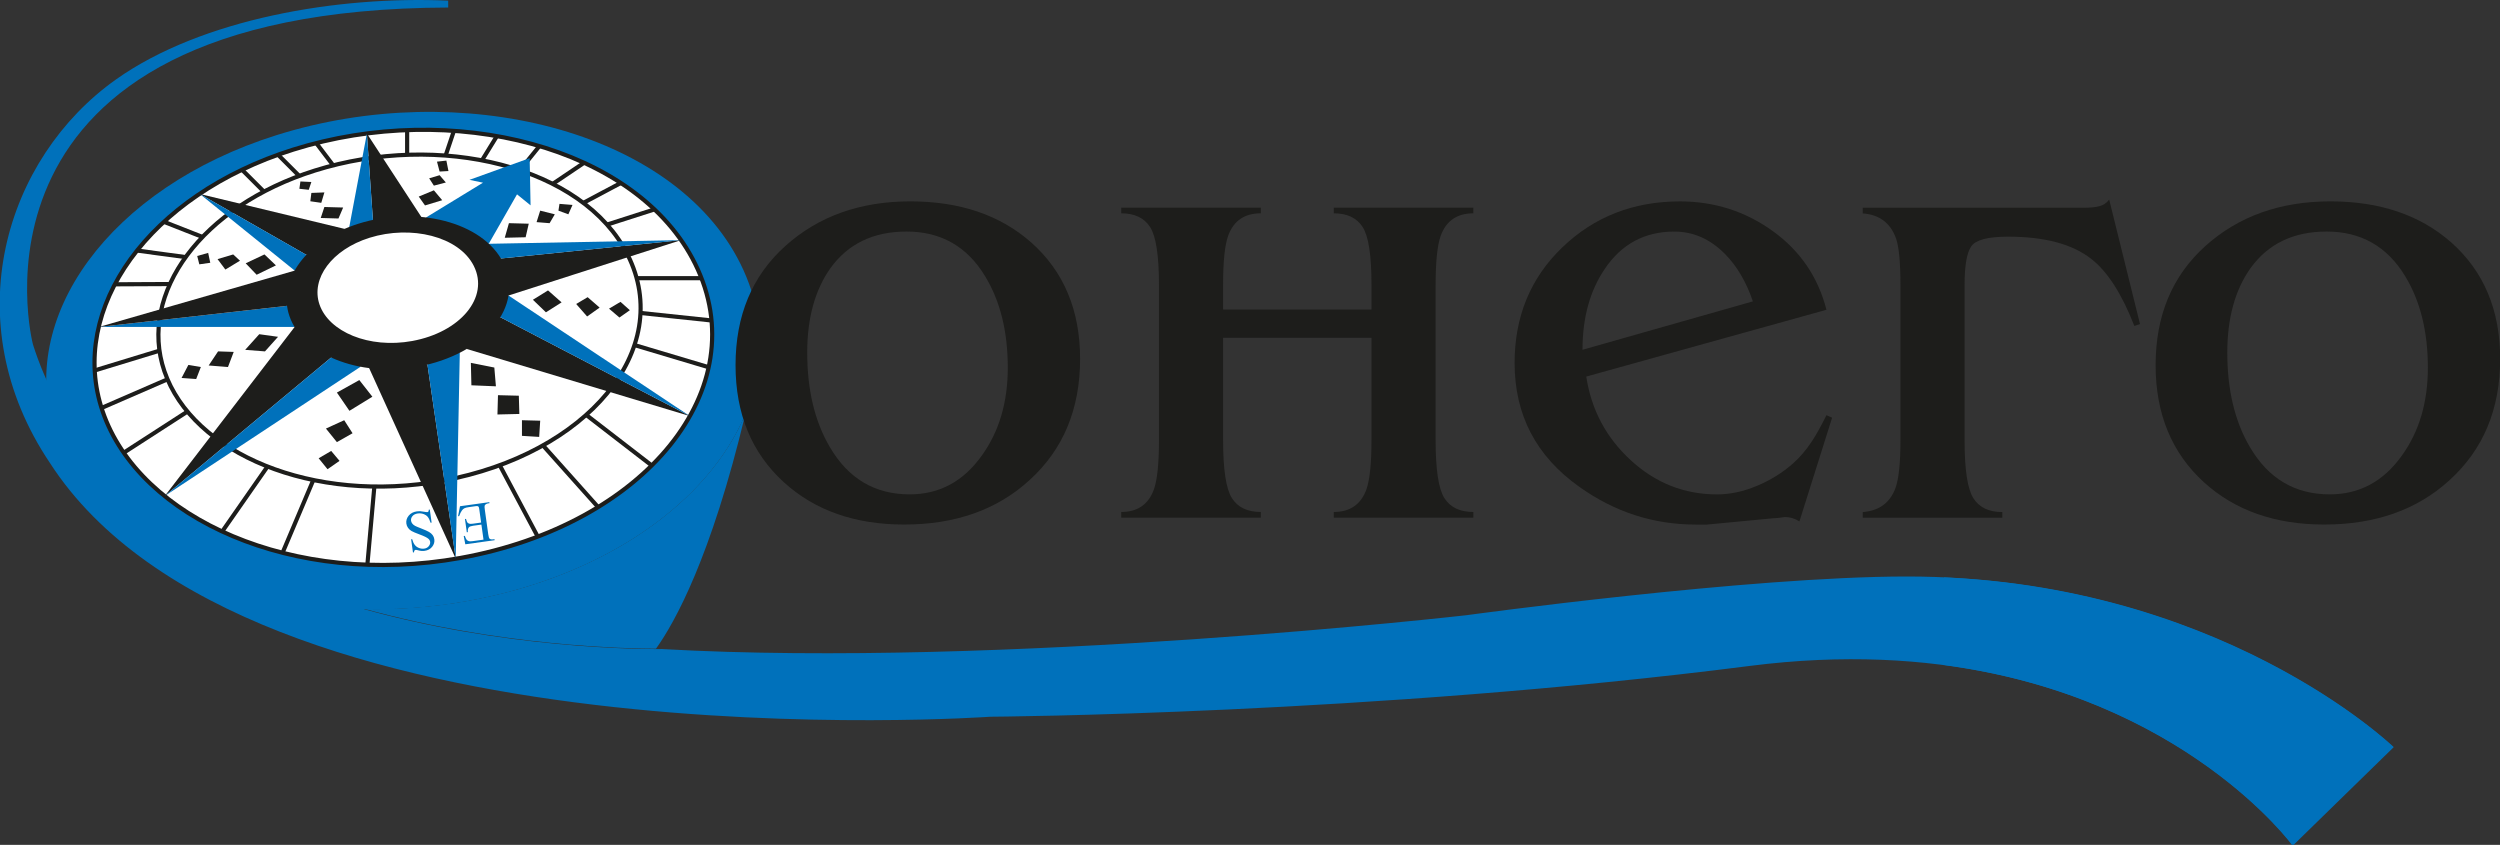<?xml version="1.0" encoding="UTF-8" standalone="no"?> <svg xmlns:dc="http://purl.org/dc/elements/1.1/" xmlns:cc="http://creativecommons.org/ns#" xmlns:rdf="http://www.w3.org/1999/02/22-rdf-syntax-ns#" xmlns:svg="http://www.w3.org/2000/svg" xmlns="http://www.w3.org/2000/svg" id="svg1863" viewBox="0 0 266.569 90.089" height="90.089mm" width="266.569mm"><rect x="0" y="0" width="266.569" height="90.089" fill="#333333" stroke="none"/> <defs id="defs1857"></defs>  <g transform="translate(301.106,65.545)" id="layer1"> <g transform="matrix(0.353,0,0,-0.353,-253.317,-65.474)" id="g336"> <path id="path338" style="fill:#0071bb;fill-opacity:1;fill-rule:nonzero;stroke:none" d="m 0,0 c -33.365,1.512 -74.48,-5.494 -100.28,-23.752 -33.639,-23.809 -48.73,-73.218 -20.037,-115.861 59.748,-92.646 284.082,-76.682 284.082,-76.682 0,0 115.384,0.73 229.311,15.337 113.924,14.606 164.179,-54.213 164.179,-54.213 l 30.421,29.691 c 0,0 -53.289,51.543 -147.042,51.543 -47.797,0 -133.003,-11.685 -133.003,-11.685 0,0 -140.215,-16.067 -243.182,-10.224 0,0 -159.936,-2.922 -189.879,92.018 0,0 -26.473,101.272 125.43,101.757 z"></path> </g> <g transform="matrix(0.353,0,0,-0.353,-222.152,-37.412)" id="g340"> <path id="path342" style="fill:#0071bb;fill-opacity:1;fill-rule:nonzero;stroke:none" d="m 0,0 c 21.35,-42.962 -17.938,-90.158 -82.342,-101.843 -58.115,-10.543 -111.964,13.089 -124.607,50.174 -12.045,35.34 16.351,74.668 66.822,90.546 C -84.715,56.319 -20.141,40.532 0,0"></path> </g> <g transform="matrix(0.353,0,0,-0.353,-226.982,-37.412)" id="g344"> <path id="path346" style="fill:#ffffff;fill-opacity:1;fill-rule:nonzero;stroke:none" d="m 0,0 c 18.623,-37.668 -15.234,-78.838 -70.941,-88.846 -50.277,-9.037 -96.977,11.822 -108.051,44.32 -10.544,30.97 13.91,65.288 57.557,79.021 C -73.52,49.569 -17.573,35.539 0,0"></path> </g> <g transform="matrix(0.353,0,0,-0.353,-226.982,-37.412)" id="g348"> <path id="path350" style="fill:none;stroke:#1d1d1b;stroke-width:1.258;stroke-linecap:butt;stroke-linejoin:miter;stroke-miterlimit:4;stroke-dasharray:none;stroke-opacity:1" d="m 0,0 c 18.623,-37.668 -15.234,-78.838 -70.941,-88.846 -50.277,-9.037 -96.977,11.822 -108.051,44.32 -10.544,30.97 13.91,65.288 57.557,79.021 C -73.52,49.569 -17.573,35.539 0,0 Z"></path> </g> <g transform="matrix(0.353,0,0,-0.353,-231.159,3.624)" id="g352"> <path id="path354" style="fill:#0071bb;fill-opacity:1;fill-rule:nonzero;stroke:none" d="M 0,0 C 5.66,7.885 16.631,27.546 27.004,70.931 15.97,44.423 -15.148,22.012 -56.798,14.458 -67.393,12.541 -77.84,11.777 -87.927,12.004 -47.099,0.662 -8.188,0 0,0"></path> </g> <g transform="matrix(0.353,0,0,-0.353,-234.168,-38.354)" id="g356"> <path id="path358" style="fill:none;stroke:#1d1d1b;stroke-width:1.258;stroke-linecap:butt;stroke-linejoin:miter;stroke-miterlimit:4;stroke-dasharray:none;stroke-opacity:1" d="m 0,0 c 14.298,-28.596 -12.392,-60.181 -55.936,-68.18 -39.3,-7.212 -75.604,8.387 -84.036,33.08 -8.028,23.541 11.279,49.86 45.432,60.604 C -57.055,37.303 -13.476,26.976 0,0 Z"></path> </g> <g transform="matrix(0.353,0,0,-0.353,-270.969,-6.625)" id="g360"> <path id="path362" style="fill:none;stroke:#1d1d1b;stroke-width:1.258;stroke-linecap:butt;stroke-linejoin:miter;stroke-miterlimit:4;stroke-dasharray:none;stroke-opacity:1" d="M 0,0 9.3,21.989"></path> </g> <g transform="matrix(0.353,0,0,-0.353,-261.932,-5.349)" id="g364"> <path id="path366" style="fill:none;stroke:#1d1d1b;stroke-width:1.258;stroke-linecap:butt;stroke-linejoin:miter;stroke-miterlimit:4;stroke-dasharray:none;stroke-opacity:1" d="M 0,0 2.111,23.62"></path> </g> <g transform="matrix(0.353,0,0,-0.353,-247.826,-15.952)" id="g368"> <path id="path370" style="fill:none;stroke:#1d1d1b;stroke-width:1.258;stroke-linecap:butt;stroke-linejoin:miter;stroke-miterlimit:4;stroke-dasharray:none;stroke-opacity:1" d="M 0,0 11.479,-21.578"></path> </g> <g transform="matrix(0.353,0,0,-0.353,-243.217,-18.058)" id="g372"> <path id="path374" style="fill:none;stroke:#1d1d1b;stroke-width:1.258;stroke-linecap:butt;stroke-linejoin:miter;stroke-miterlimit:4;stroke-dasharray:none;stroke-opacity:1" d="M 0,0 16.66,-18.645"></path> </g> <g transform="matrix(0.353,0,0,-0.353,-238.608,-21.31)" id="g376"> <path id="path378" style="fill:none;stroke:#1d1d1b;stroke-width:1.258;stroke-linecap:butt;stroke-linejoin:miter;stroke-miterlimit:4;stroke-dasharray:none;stroke-opacity:1" d="M 0,0 19.798,-15.279"></path> </g> <g transform="matrix(0.353,0,0,-0.353,-233.455,-28.753)" id="g380"> <path id="path382" style="fill:none;stroke:#1d1d1b;stroke-width:1.258;stroke-linecap:butt;stroke-linejoin:miter;stroke-miterlimit:4;stroke-dasharray:none;stroke-opacity:1" d="M 0,0 22.417,-6.698"></path> </g> <g transform="matrix(0.353,0,0,-0.353,-232.815,-32.175)" id="g384"> <path id="path386" style="fill:none;stroke:#1d1d1b;stroke-width:1.258;stroke-linecap:butt;stroke-linejoin:miter;stroke-miterlimit:4;stroke-dasharray:none;stroke-opacity:1" d="M 0,0 21.475,-2.271"></path> </g> <g transform="matrix(0.353,0,0,-0.353,-233.224,-35.883)" id="g388"> <path id="path390" style="fill:none;stroke:#1d1d1b;stroke-width:1.258;stroke-linecap:butt;stroke-linejoin:miter;stroke-miterlimit:4;stroke-dasharray:none;stroke-opacity:1" d="M 0,0 H 19.598"></path> </g> <g transform="matrix(0.353,0,0,-0.353,-236.382,-41.595)" id="g392"> <path id="path394" style="fill:none;stroke:#1d1d1b;stroke-width:1.258;stroke-linecap:butt;stroke-linejoin:miter;stroke-miterlimit:4;stroke-dasharray:none;stroke-opacity:1" d="M 0,0 14.332,4.599"></path> </g> <g transform="matrix(0.353,0,0,-0.353,-249.718,-48.44)" id="g396"> <path id="path398" style="fill:none;stroke:#1d1d1b;stroke-width:1.258;stroke-linecap:butt;stroke-linejoin:miter;stroke-miterlimit:4;stroke-dasharray:none;stroke-opacity:1" d="M 0,0 4.507,7.332"></path> </g> <g transform="matrix(0.353,0,0,-0.353,-245.673,-47.39)" id="g400"> <path id="path402" style="fill:none;stroke:#1d1d1b;stroke-width:1.258;stroke-linecap:butt;stroke-linejoin:miter;stroke-miterlimit:4;stroke-dasharray:none;stroke-opacity:1" d="M 0,0 5.899,7.297"></path> </g> <g transform="matrix(0.353,0,0,-0.353,-242.175,-45.934)" id="g404"> <path id="path406" style="fill:none;stroke:#1d1d1b;stroke-width:1.258;stroke-linecap:butt;stroke-linejoin:miter;stroke-miterlimit:4;stroke-dasharray:none;stroke-opacity:1" d="M 0,0 9.471,6.384"></path> </g> <g transform="matrix(0.353,0,0,-0.353,-238.91,-43.909)" id="g408"> <path id="path410" style="fill:none;stroke:#1d1d1b;stroke-width:1.258;stroke-linecap:butt;stroke-linejoin:miter;stroke-miterlimit:4;stroke-dasharray:none;stroke-opacity:1" d="M 0,0 11.32,6.025"></path> </g> <g transform="matrix(0.353,0,0,-0.353,-253.593,-48.951)" id="g412"> <path id="path414" style="fill:none;stroke:#1d1d1b;stroke-width:1.258;stroke-linecap:butt;stroke-linejoin:miter;stroke-miterlimit:4;stroke-dasharray:none;stroke-opacity:1" d="M 0,0 2.505,7.463"></path> </g> <g transform="matrix(0.353,0,0,-0.353,-269.194,-46.778)" id="g416"> <path id="path418" style="fill:none;stroke:#1d1d1b;stroke-width:1.258;stroke-linecap:butt;stroke-linejoin:miter;stroke-miterlimit:4;stroke-dasharray:none;stroke-opacity:1" d="M 0,0 -6.39,6.39"></path> </g> <g transform="matrix(0.353,0,0,-0.353,-265.575,-47.903)" id="g420"> <path id="path422" style="fill:none;stroke:#1d1d1b;stroke-width:1.258;stroke-linecap:butt;stroke-linejoin:miter;stroke-miterlimit:4;stroke-dasharray:none;stroke-opacity:1" d="M 0,0 -5.1,6.721"></path> </g> <g transform="matrix(0.353,0,0,-0.353,-257.693,-49.03)" id="g424"> <path id="path426" style="fill:none;stroke:#1d1d1b;stroke-width:1.258;stroke-linecap:butt;stroke-linejoin:miter;stroke-miterlimit:4;stroke-dasharray:none;stroke-opacity:1" d="M 0,0 V 7.463"></path> </g> <g transform="matrix(0.353,0,0,-0.353,-272.954,-45.099)" id="g428"> <path id="path430" style="fill:none;stroke:#1d1d1b;stroke-width:1.258;stroke-linecap:butt;stroke-linejoin:miter;stroke-miterlimit:4;stroke-dasharray:none;stroke-opacity:1" d="M 0,0 -6.612,6.607"></path> </g> <g transform="matrix(0.353,0,0,-0.353,-279.489,-40.266)" id="g432"> <path id="path434" style="fill:none;stroke:#1d1d1b;stroke-width:1.258;stroke-linecap:butt;stroke-linejoin:miter;stroke-miterlimit:4;stroke-dasharray:none;stroke-opacity:1" d="M 0,0 -11.645,4.576"></path> </g> <g transform="matrix(0.353,0,0,-0.353,-286.455,-38.825)" id="g436"> <path id="path438" style="fill:none;stroke:#1d1d1b;stroke-width:1.258;stroke-linecap:butt;stroke-linejoin:miter;stroke-miterlimit:4;stroke-dasharray:none;stroke-opacity:1" d="M 0,0 14.663,-1.985"></path> </g> <g transform="matrix(0.353,0,0,-0.353,-288.818,-35.23)" id="g440"> <path id="path442" style="fill:none;stroke:#1d1d1b;stroke-width:1.258;stroke-linecap:butt;stroke-linejoin:miter;stroke-miterlimit:4;stroke-dasharray:none;stroke-opacity:1" d="M 0,0 16.626,0.08"></path> </g> <g transform="matrix(0.353,0,0,-0.353,-290.964,-26.06)" id="g444"> <path id="path446" style="fill:none;stroke:#1d1d1b;stroke-width:1.258;stroke-linecap:butt;stroke-linejoin:miter;stroke-miterlimit:4;stroke-dasharray:none;stroke-opacity:1" d="M 0,0 19.547,5.968"></path> </g> <g transform="matrix(0.353,0,0,-0.353,-290.24,-22.063)" id="g448"> <path id="path450" style="fill:none;stroke:#1d1d1b;stroke-width:1.258;stroke-linecap:butt;stroke-linejoin:miter;stroke-miterlimit:4;stroke-dasharray:none;stroke-opacity:1" d="M 0,0 19.912,8.65"></path> </g> <g transform="matrix(0.353,0,0,-0.353,-287.877,-17.297)" id="g452"> <path id="path454" style="fill:none;stroke:#1d1d1b;stroke-width:1.258;stroke-linecap:butt;stroke-linejoin:miter;stroke-miterlimit:4;stroke-dasharray:none;stroke-opacity:1" d="M 0,0 19.233,12.427"></path> </g> <g transform="matrix(0.353,0,0,-0.353,-277.394,-8.899)" id="g456"> <path id="path458" style="fill:none;stroke:#1d1d1b;stroke-width:1.258;stroke-linecap:butt;stroke-linejoin:miter;stroke-miterlimit:4;stroke-dasharray:none;stroke-opacity:1" d="M 0,0 13.681,19.627"></path> </g> <g transform="matrix(0.353,0,0,-0.353,-265.792,-27.429)" id="g460"> <path id="path462" style="fill:#1d1d1b;fill-opacity:1;fill-rule:nonzero;stroke:none" d="M 0,0 -50.254,-41.832 -11.023,9.232 -3.651,7.737 Z"></path> </g> <g transform="matrix(0.353,0,0,-0.353,-262.65,-26.447)" id="g464"> <path id="path466" style="fill:#0071bb;fill-opacity:1;fill-rule:nonzero;stroke:none" d="m 0,0 -59.16,-39.048 50.254,41.832 5.99,2.271 z"></path> </g> <g transform="matrix(0.353,0,0,-0.353,-261.747,-26.298)" id="g468"> <path id="path470" style="fill:#1d1d1b;fill-opacity:1;fill-rule:nonzero;stroke:none" d="M 0,0 26.171,-57.591 17.619,1.05 9.551,4.895 Z"></path> </g> <g transform="matrix(0.353,0,0,-0.353,-252.079,-27.936)" id="g472"> <path id="path474" style="fill:#0071bb;fill-opacity:1;fill-rule:nonzero;stroke:none" d="m 0,0 -1.233,-62.235 -8.552,58.641 2.317,5.226 z"></path> </g> <g transform="matrix(0.353,0,0,-0.353,-251.349,-28.339)" id="g476"> <path id="path478" style="fill:#1d1d1b;fill-opacity:1;fill-rule:nonzero;stroke:none" d="M 0,0 67.45,-20.289 10.167,9.585 H 3.189 Z"></path> </g> <g transform="matrix(0.353,0,0,-0.353,-247.762,-31.72)" id="g480"> <path id="path482" style="fill:#0071bb;fill-opacity:1;fill-rule:nonzero;stroke:none" d="M 0,0 57.283,-29.874 2.482,6.561 -2.864,5.192 Z"></path> </g> <g transform="matrix(0.353,0,0,-0.353,-246.887,-34.035)" id="g484"> <path id="path486" style="fill:#1d1d1b;fill-opacity:1;fill-rule:nonzero;stroke:none" d="M 0,0 52.154,16.74 -2.311,11.183 -4.171,6.276 Z"></path> </g> <g transform="matrix(0.353,0,0,-0.353,-247.702,-37.98)" id="g488"> <path id="path490" style="fill:#0071bb;fill-opacity:1;fill-rule:nonzero;stroke:none" d="M 0,0 54.465,5.557 -3.663,4.45 V 0.57 Z"></path> </g> <g transform="matrix(0.353,0,0,-0.353,-256.171,-42.4)" id="g492"> <path id="path494" style="fill:#1d1d1b;fill-opacity:1;fill-rule:nonzero;stroke:none" d="M 0,0 -16.477,25.236 -14.652,-0.89 -8.01,-2.556 Z"></path> </g> <g transform="matrix(0.353,0,0,-0.353,-261.34,-42.086)" id="g496"> <path id="path498" style="fill:#0071bb;fill-opacity:1;fill-rule:nonzero;stroke:none" d="m 0,0 -1.826,26.126 -5.329,-28.249 3.418,-1.7 z"></path> </g> <g transform="matrix(0.353,0,0,-0.353,-264.349,-41.136)" id="g500"> <path id="path502" style="fill:#1d1d1b;fill-opacity:1;fill-rule:nonzero;stroke:none" d="m 0,0 -43.801,10.561 32.224,-18.411 6.379,2.419 z"></path> </g> <g transform="matrix(0.353,0,0,-0.353,-269.681,-36.688)" id="g504"> <path id="path506" style="fill:#0071bb;fill-opacity:1;fill-rule:nonzero;stroke:none" d="M 0,0 -28.687,23.17 3.538,4.759 5.615,2.682 Z"></path> </g> <g transform="matrix(0.353,0,0,-0.353,-269.681,-30.686)" id="g508"> <path id="path510" style="fill:#0071bb;fill-opacity:1;fill-rule:nonzero;stroke:none" d="M 0,0 H -59.12 L -2.282,6.379 H 1.883 Z"></path> </g> <g transform="matrix(0.353,0,0,-0.353,-270.486,-32.936)" id="g512"> <path id="path514" style="fill:#1d1d1b;fill-opacity:1;fill-rule:nonzero;stroke:none" d="M 0,0 -56.838,-6.379 2.282,10.635 4.759,4.884 Z"></path> </g> <g transform="matrix(0.353,0,0,-0.353,-248.994,-39.55)" id="g516"> <path id="path518" style="fill:#0071bb;fill-opacity:1;fill-rule:nonzero;stroke:none" d="M 0,0 8.547,14.937 12.638,11.611 12.364,25.874 -5.825,19.313 -1.734,18.457 -18.953,7.942 -15.125,4.108 Z"></path> </g> <g transform="matrix(0.353,0,0,-0.353,-263.848,-21.741)" id="g520"> <path id="path522" style="fill:#1d1d1b;fill-opacity:1;fill-rule:nonzero;stroke:none" d="M 0,0 -3.782,5.511 2.99,9.288 6.932,4.256 Z"></path> </g> <g transform="matrix(0.353,0,0,-0.353,-264.404,-20.739)" id="g524"> <path id="path526" style="fill:#1d1d1b;fill-opacity:1;fill-rule:nonzero;stroke:none" d="m 0,0 -5.518,-2.522 3.31,-4.097 4.73,2.682 z"></path> </g> <g transform="matrix(0.353,0,0,-0.353,-265.792,-17.462)" id="g528"> <path id="path530" style="fill:#1d1d1b;fill-opacity:1;fill-rule:nonzero;stroke:none" d="m 0,0 -3.789,-2.214 2.682,-3.309 3.623,2.522 z"></path> </g> <g transform="matrix(0.353,0,0,-0.353,-250.842,-24.462)" id="g532"> <path id="path534" style="fill:#1d1d1b;fill-opacity:1;fill-rule:nonzero;stroke:none" d="M 0,0 -0.16,6.778 6.926,5.363 7.405,-0.308 Z"></path> </g> <g transform="matrix(0.353,0,0,-0.353,-248.008,-23.408)" id="g536"> <path id="path538" style="fill:#1d1d1b;fill-opacity:1;fill-rule:nonzero;stroke:none" d="m 0,0 -0.16,-5.831 6.618,0.16 -0.159,5.511 z"></path> </g> <g transform="matrix(0.353,0,0,-0.353,-245.451,-20.739)" id="g540"> <path id="path542" style="fill:#1d1d1b;fill-opacity:1;fill-rule:nonzero;stroke:none" d="m 0,0 v -4.724 l 5.203,-0.32 0.309,4.896 z"></path> </g> <g transform="matrix(0.353,0,0,-0.353,-242.895,-32.244)" id="g544"> <path id="path546" style="fill:#1d1d1b;fill-opacity:1;fill-rule:nonzero;stroke:none" d="M 0,0 -3.937,3.788 0.633,6.618 4.73,3.001 Z"></path> </g> <g transform="matrix(0.353,0,0,-0.353,-239.671,-33.133)" id="g548"> <path id="path550" style="fill:#1d1d1b;fill-opacity:1;fill-rule:nonzero;stroke:none" d="M 0,0 3.469,2.054 7.086,-1.095 3.309,-3.777 Z"></path> </g> <g transform="matrix(0.353,0,0,-0.353,-236.169,-32.634)" id="g552"> <path id="path554" style="fill:#1d1d1b;fill-opacity:1;fill-rule:nonzero;stroke:none" d="M 0,0 3.469,2.054 6.299,-0.467 3.15,-2.681 Z"></path> </g> <g transform="matrix(0.353,0,0,-0.353,-247.285,-40.194)" id="g556"> <path id="path558" style="fill:#1d1d1b;fill-opacity:1;fill-rule:nonzero;stroke:none" d="M 0,0 1.261,4.405 7.246,4.245 6.305,0.148 Z"></path> </g> <g transform="matrix(0.353,0,0,-0.353,-243.893,-41.86)" id="g560"> <path id="path562" style="fill:#1d1d1b;fill-opacity:1;fill-rule:nonzero;stroke:none" d="M 0,0 1.095,3.469 5.511,2.362 3.937,-0.32 Z"></path> </g> <g transform="matrix(0.353,0,0,-0.353,-241.561,-43.084)" id="g564"> <path id="path566" style="fill:#1d1d1b;fill-opacity:1;fill-rule:nonzero;stroke:none" d="M 0,0 0.314,2.048 4.25,1.728 2.995,-1.107 Z"></path> </g> <g transform="matrix(0.353,0,0,-0.353,-255.789,-43.64)" id="g568"> <path id="path570" style="fill:#1d1d1b;fill-opacity:1;fill-rule:nonzero;stroke:none" d="M 0,0 -1.894,2.676 2.682,4.57 5.197,1.575 Z"></path> </g> <g transform="matrix(0.353,0,0,-0.353,-254.843,-45.751)" id="g572"> <path id="path574" style="fill:#1d1d1b;fill-opacity:1;fill-rule:nonzero;stroke:none" d="M 0,0 -1.421,2.208 1.729,3.15 3.617,0.947 Z"></path> </g> <g transform="matrix(0.353,0,0,-0.353,-254.233,-47.253)" id="g576"> <path id="path578" style="fill:#1d1d1b;fill-opacity:1;fill-rule:nonzero;stroke:none" d="M 0,0 -0.788,2.99 2.048,3.309 2.676,0.154 Z"></path> </g> <g transform="matrix(0.353,0,0,-0.353,-265.016,-42.247)" id="g580"> <path id="path582" style="fill:#1d1d1b;fill-opacity:1;fill-rule:nonzero;stroke:none" d="M 0,0 -5.357,0.159 -4.256,3.474 1.415,3.315 Z"></path> </g> <g transform="matrix(0.353,0,0,-0.353,-266.849,-43.917)" id="g584"> <path id="path586" style="fill:#1d1d1b;fill-opacity:1;fill-rule:nonzero;stroke:none" d="M 0,0 -3.309,0.474 -2.995,2.995 0.941,3.15 Z"></path> </g> <g transform="matrix(0.353,0,0,-0.353,-268.184,-45.306)" id="g588"> <path id="path590" style="fill:#1d1d1b;fill-opacity:1;fill-rule:nonzero;stroke:none" d="m 0,0 -2.836,0.314 0.314,2.208 3.309,-0.16 z"></path> </g> <g transform="matrix(0.353,0,0,-0.353,-273.741,-36.249)" id="g592"> <path id="path594" style="fill:#1d1d1b;fill-opacity:1;fill-rule:nonzero;stroke:none" d="M 0,0 -3.309,3.458 2.362,6.139 5.825,2.83 Z"></path> </g> <g transform="matrix(0.353,0,0,-0.353,-277.076,-36.804)" id="g596"> <path id="path598" style="fill:#1d1d1b;fill-opacity:1;fill-rule:nonzero;stroke:none" d="M 0,0 -2.361,3.149 2.362,4.564 4.416,2.67 Z"></path> </g> <g transform="matrix(0.353,0,0,-0.353,-278.686,-37.525)" id="g600"> <path id="path602" style="fill:#1d1d1b;fill-opacity:1;fill-rule:nonzero;stroke:none" d="M 0,0 -3.309,-0.468 -3.942,2.054 -0.633,2.99 Z"></path> </g> <g transform="matrix(0.353,0,0,-0.353,-274.963,-28.242)" id="g604"> <path id="path606" style="fill:#1d1d1b;fill-opacity:1;fill-rule:nonzero;stroke:none" d="M 0,0 4.251,4.724 9.922,3.937 5.98,-0.468 Z"></path> </g> <g transform="matrix(0.353,0,0,-0.353,-276.798,-26.41)" id="g608"> <path id="path610" style="fill:#1d1d1b;fill-opacity:1;fill-rule:nonzero;stroke:none" d="M 0,0 -5.831,0.468 -2.99,4.724 1.735,4.565 Z"></path> </g> <g transform="matrix(0.353,0,0,-0.353,-280.188,-25.13)" id="g612"> <path id="path614" style="fill:#1d1d1b;fill-opacity:1;fill-rule:nonzero;stroke:none" d="M 0,0 -4.416,0.32 -2.362,4.256 1.415,3.629 Z"></path> </g> <g transform="matrix(0.353,0,0,-0.353,-249.551,-8.005)" id="g616"> <path id="path618" style="fill:#0071bb;fill-opacity:1;fill-rule:nonzero;stroke:none" d="M 0,0 -0.634,4.543 -3.16,4.191 C -3.815,4.099 -4.239,3.939 -4.432,3.711 -4.69,3.41 -4.79,2.929 -4.732,2.269 L -5.046,2.225 -5.604,6.226 -5.29,6.27 C -5.133,5.721 -5.004,5.374 -4.903,5.226 -4.774,5.043 -4.585,4.911 -4.338,4.83 -4.09,4.749 -3.726,4.742 -3.246,4.809 l 2.526,0.353 -0.529,3.789 c -0.071,0.508 -0.137,0.814 -0.197,0.918 -0.061,0.104 -0.152,0.181 -0.274,0.23 -0.122,0.049 -0.342,0.052 -0.658,0.008 L -4.328,9.835 C -4.977,9.744 -5.443,9.633 -5.724,9.501 -6.005,9.37 -6.263,9.153 -6.497,8.849 -6.799,8.45 -7.084,7.872 -7.353,7.114 l -0.339,-0.047 0.59,3.02 8.857,1.236 0.044,-0.314 -0.407,-0.057 C 1.121,10.915 0.873,10.814 0.648,10.65 0.48,10.534 0.376,10.382 0.336,10.192 0.297,10.002 0.316,9.627 0.394,9.068 L 1.436,1.6 C 1.538,0.871 1.674,0.432 1.844,0.283 2.079,0.086 2.434,0.02 2.909,0.086 l 0.407,0.057 0.043,-0.314 -8.857,-1.236 -0.479,2.5 0.331,0.046 c 0.203,-0.588 0.392,-0.985 0.568,-1.191 0.176,-0.206 0.413,-0.348 0.712,-0.428 0.238,-0.053 0.642,-0.04 1.213,0.04 z"></path> </g> <g transform="matrix(0.353,0,0,-0.353,-257.073,-6.636)" id="g620"> <path id="path622" style="fill:#0071bb;fill-opacity:1;fill-rule:nonzero;stroke:none" d="m 0,0 -0.555,3.975 0.314,0.044 C -0.033,3.27 0.234,2.688 0.56,2.273 0.886,1.858 1.31,1.551 1.833,1.353 2.356,1.155 2.878,1.093 3.398,1.165 3.985,1.247 4.446,1.495 4.78,1.907 5.115,2.32 5.25,2.755 5.186,3.212 5.137,3.563 4.971,3.865 4.688,4.119 4.278,4.494 3.366,4.943 1.951,5.465 0.797,5.892 0.002,6.232 -0.434,6.485 -0.87,6.738 -1.223,7.059 -1.493,7.448 c -0.27,0.388 -0.437,0.811 -0.501,1.269 -0.122,0.87 0.112,1.668 0.699,2.392 0.587,0.724 1.412,1.16 2.474,1.309 0.334,0.046 0.651,0.064 0.952,0.055 0.179,-0.004 0.556,-0.057 1.132,-0.158 0.576,-0.101 0.937,-0.141 1.084,-0.121 0.141,0.02 0.247,0.078 0.317,0.174 0.07,0.096 0.107,0.28 0.109,0.551 L 5.087,12.963 5.637,9.021 5.323,8.978 C 5.061,9.782 4.777,10.372 4.471,10.747 4.166,11.122 3.738,11.409 3.189,11.609 2.64,11.809 2.06,11.866 1.45,11.781 0.743,11.683 0.211,11.418 -0.146,10.988 -0.504,10.558 -0.647,10.089 -0.576,9.58 -0.537,9.298 -0.419,9.023 -0.224,8.757 -0.028,8.49 0.251,8.256 0.613,8.053 0.857,7.914 1.509,7.638 2.569,7.224 3.63,6.81 4.39,6.468 4.851,6.199 5.312,5.929 5.678,5.611 5.948,5.246 6.218,4.88 6.386,4.46 6.452,3.985 6.567,3.16 6.35,2.406 5.8,1.721 5.25,1.037 4.487,0.626 3.509,0.49 2.899,0.405 2.231,0.464 1.505,0.668 1.169,0.765 0.936,0.805 0.806,0.786 0.659,0.766 0.545,0.706 0.464,0.605 0.383,0.504 0.333,0.317 0.314,0.044 Z"></path> </g> <g transform="matrix(0.353,0,0,-0.353,-93.814,-3.976)" id="g624"> <path id="path626" style="fill:#0071bb;fill-opacity:1;fill-rule:nonzero;stroke:none" d="m 0,0 v -26.45 c 72.414,-9.665 105.118,-54.396 105.118,-54.396 l 30.421,29.691 C 135.539,-51.155 86.541,-3.982 0,0"></path> </g> <g transform="matrix(0.353,0,0,-0.353,-257.158,-29.184)" id="g628"> <path id="path630" style="fill:#1d1d1b;fill-opacity:1;fill-rule:nonzero;stroke:none" d="m 0,0 c -13.088,-2.385 -25.184,2.807 -27.991,11.035 -2.682,7.827 3.743,16.58 15.12,20.151 12.483,3.903 27.004,0.457 31.494,-8.512 C 23.392,13.157 14.503,2.647 0,0 M 27.523,23.655 C 21.299,36.093 1.176,40.88 -16.124,35.465 -31.888,30.524 -40.794,18.406 -37.08,7.554 c 3.897,-11.399 20.66,-18.611 38.803,-15.302 20.095,3.674 32.413,18.212 25.8,31.403"></path> </g> <g transform="matrix(0.353,0,0,-0.353,-215.034,-27.953)" id="g632"> <path id="path634" style="fill:#1d1d1b;fill-opacity:1;fill-rule:nonzero;stroke:none" d="m 0,0 c 0,-11.297 2.279,-20.817 6.837,-28.557 5.57,-9.519 13.609,-14.279 24.12,-14.279 8.989,0 16.268,3.935 21.841,11.805 5.19,7.232 7.787,16.051 7.787,26.461 0,10.915 -2.279,20.114 -6.837,27.604 -5.446,9.009 -13.36,13.517 -23.74,13.517 C 20.004,36.551 12.345,32.868 7.027,25.509 2.341,18.909 0,10.404 0,0 m -21.651,-3.807 c 0,14.968 5,26.954 15.004,35.963 10,9.006 22.6,13.511 37.794,13.511 14.939,0 27.094,-4.125 36.465,-12.368 9.876,-8.755 14.814,-20.491 14.814,-35.204 0,-15.224 -5.128,-27.468 -15.384,-36.726 -9.751,-8.882 -22.348,-13.321 -37.794,-13.321 -14.814,0 -26.907,4.249 -36.275,12.748 -9.751,8.879 -14.624,20.678 -14.624,35.397"></path> </g> <g transform="matrix(0.353,0,0,-0.353,-154.868,-29.525)" id="g636"> <path id="path638" style="fill:#1d1d1b;fill-opacity:1;fill-rule:nonzero;stroke:none" d="m 0,0 h -44.821 v -30.88 c 0,-8.897 0.884,-14.74 2.659,-17.535 1.771,-2.796 4.682,-4.193 8.736,-4.193 v -1.71 h -42.163 v 1.71 c 4.938,0 8.229,2.279 9.876,6.837 1.012,2.911 1.52,7.849 1.52,14.814 v 46.91 c 0,8.861 -0.888,14.687 -2.659,17.473 -1.775,2.784 -4.686,4.178 -8.737,4.178 v 1.71 h 42.163 v -1.71 c -4.938,0 -8.232,-2.264 -9.876,-6.792 -1.015,-2.894 -1.519,-7.799 -1.519,-14.719 V 8.546 H 0 v 7.547 c 0,8.804 -0.887,14.591 -2.659,17.36 -1.775,2.766 -4.685,4.151 -8.736,4.151 v 1.71 h 42.162 v -1.71 c -4.938,0 -8.232,-2.279 -9.876,-6.837 -1.015,-2.914 -1.519,-7.852 -1.519,-14.814 v -46.91 c 0,-8.864 0.884,-14.69 2.659,-17.473 1.771,-2.787 4.683,-4.178 8.736,-4.178 v -1.71 h -42.162 v 1.71 c 4.938,0 8.229,2.285 9.876,6.861 C -0.507,-42.824 0,-37.869 0,-30.88 Z"></path> </g> <g transform="matrix(0.353,0,0,-0.353,-114.199,-33.411)" id="g640"> <path id="path642" style="fill:#1d1d1b;fill-opacity:1;fill-rule:nonzero;stroke:none" d="m 0,0 c -2.027,5.95 -4.875,10.76 -8.546,14.434 -4.434,4.431 -9.496,6.647 -15.194,6.647 -8.992,0 -16.019,-3.798 -21.081,-11.395 -4.434,-6.585 -6.648,-14.689 -6.648,-24.31 z m -50.329,-22.713 c 1.519,-10.025 6.012,-18.464 13.484,-25.316 7.47,-6.852 16.144,-10.277 26.02,-10.277 3.923,0 7.944,0.861 12.059,2.585 4.114,1.721 7.755,3.988 10.921,6.796 2.024,1.786 3.923,4.017 5.698,6.7 1.264,1.914 2.721,4.532 4.368,7.849 l 1.709,-0.759 -9.876,-31.337 c -1.394,0.887 -2.849,1.329 -4.368,1.329 -1.647,-0.252 -2.849,-0.38 -3.608,-0.38 l -19.942,-1.899 h -3.419 c -12.79,0 -24.5,3.798 -35.135,11.395 -13.042,9.241 -19.562,21.714 -19.562,37.415 0,14.054 4.81,25.701 14.434,34.945 9.621,9.241 21.461,13.865 35.515,13.865 10.381,0 19.719,-2.983 28.014,-8.948 8.291,-5.964 13.703,-13.893 16.238,-23.79 z"></path> </g> <g transform="matrix(0.353,0,0,-0.353,-80.163,-43.394)" id="g644"> <path id="path646" style="fill:#1d1d1b;fill-opacity:1;fill-rule:nonzero;stroke:none" d="m 0,0 h 3.609 c 1.899,0 3.448,0.157 4.653,0.475 1.201,0.314 2.184,0.979 2.943,1.994 l 9.307,-37.604 -1.71,-0.57 c -3.798,9.748 -8.166,16.523 -13.104,20.321 -5.698,4.431 -14.054,6.648 -25.07,6.648 -6.077,0 -9.781,-0.983 -11.11,-2.944 -1.33,-1.965 -1.994,-5.858 -1.994,-11.68 v -46.911 c 0,-8.864 0.884,-14.689 2.658,-17.473 1.772,-2.786 4.683,-4.178 8.737,-4.178 v -1.709 h -42.163 v 1.709 c 4.938,0.38 8.229,2.784 9.876,7.217 1.012,2.784 1.52,7.597 1.52,14.434 v 46.911 c 0,6.837 -0.445,11.52 -1.33,14.054 -1.647,4.683 -5.003,7.217 -10.066,7.597 V 0 Z"></path> </g> <g transform="matrix(0.353,0,0,-0.353,-63.615,-27.953)" id="g648"> <path id="path650" style="fill:#1d1d1b;fill-opacity:1;fill-rule:nonzero;stroke:none" d="m 0,0 c 0,-11.297 2.279,-20.817 6.837,-28.557 5.57,-9.519 13.609,-14.279 24.12,-14.279 8.989,0 16.268,3.935 21.841,11.805 5.191,7.232 7.787,16.051 7.787,26.461 0,10.915 -2.279,20.114 -6.837,27.604 -5.446,9.009 -13.36,13.517 -23.74,13.517 C 20.004,36.551 12.345,32.868 7.027,25.509 2.342,18.909 0,10.404 0,0 m -21.651,-3.807 c 0,14.968 5,26.954 15.004,35.963 10,9.006 22.6,13.511 37.794,13.511 14.939,0 27.094,-4.125 36.465,-12.368 9.876,-8.755 14.814,-20.491 14.814,-35.204 0,-15.224 -5.128,-27.468 -15.384,-36.726 -9.751,-8.882 -22.348,-13.321 -37.794,-13.321 -14.814,0 -26.906,4.249 -36.275,12.748 -9.751,8.879 -14.624,20.678 -14.624,35.397"></path> </g> </g> </svg> 